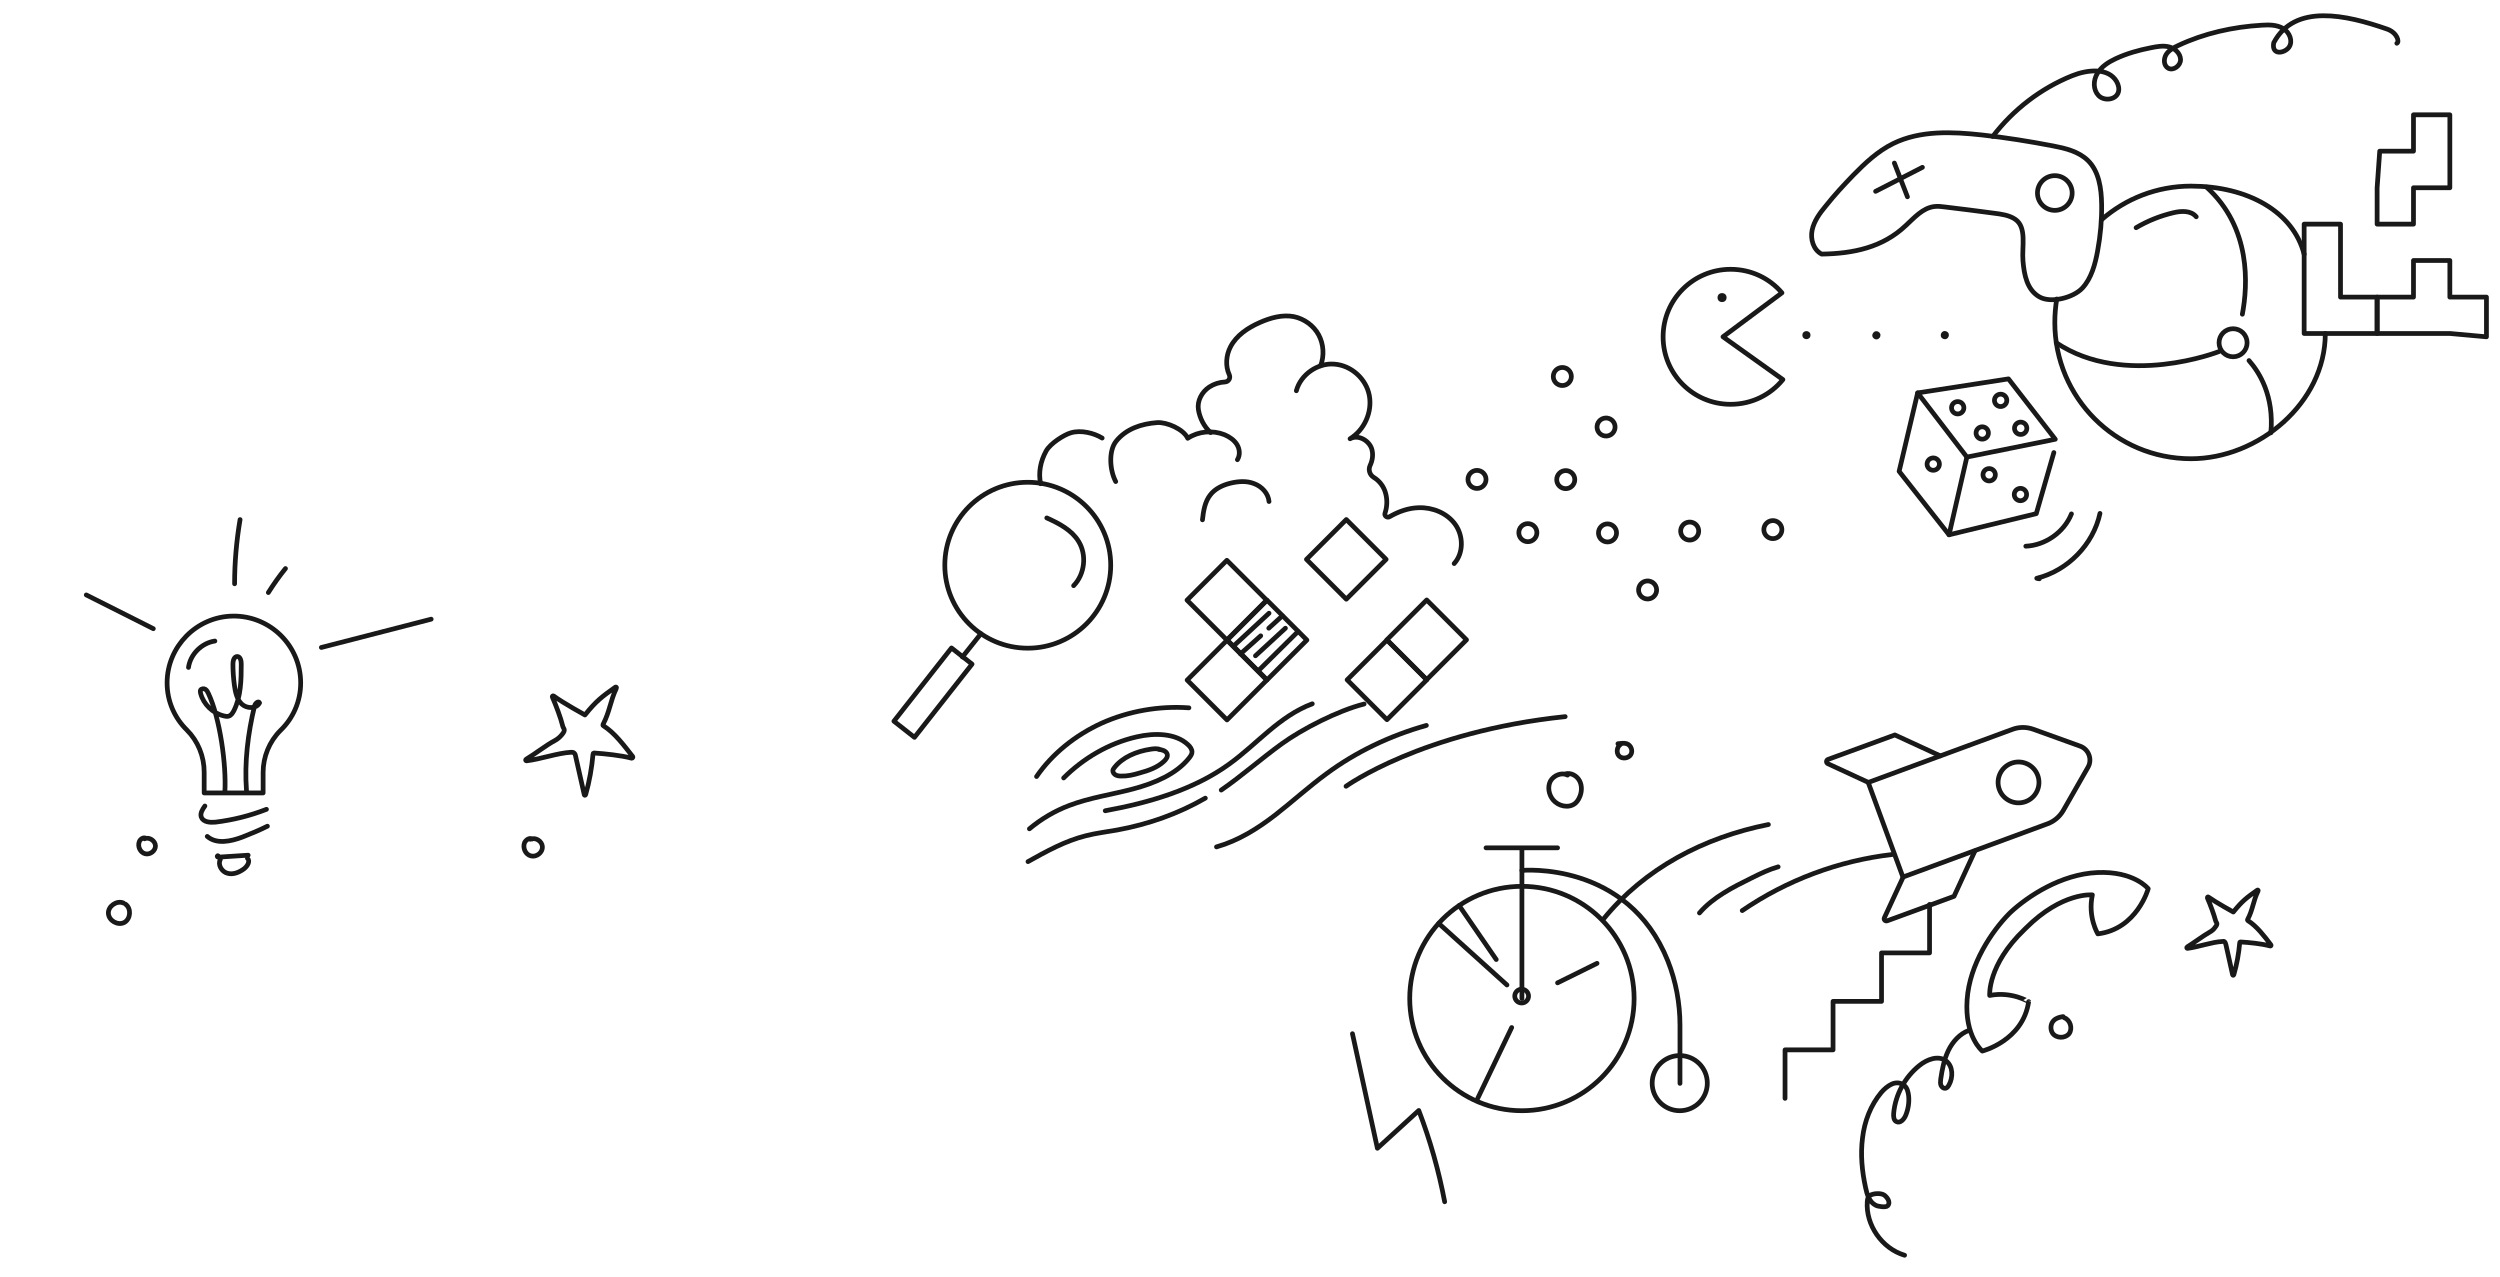 <?xml version="1.0" encoding="UTF-8"?> <!-- Generator: Adobe Illustrator 21.1.0, SVG Export Plug-In . SVG Version: 6.00 Build 0) --> <svg xmlns="http://www.w3.org/2000/svg" xmlns:xlink="http://www.w3.org/1999/xlink" x="0px" y="0px" viewBox="0 0 1051.8 537.2" style="enable-background:new 0 0 1051.8 537.2;" xml:space="preserve"> <style type="text/css"> .st0{fill:none;stroke:#191919;stroke-width:2;stroke-linecap:round;stroke-linejoin:round;stroke-miterlimit:10;} .st1{fill:url(#SVGID_1_);stroke:#191919;stroke-width:2;stroke-linecap:round;stroke-linejoin:round;stroke-miterlimit:10;} .st2{fill:#191919;} .st3{fill:none;stroke:#191919;stroke-width:3;stroke-linecap:round;stroke-linejoin:round;stroke-miterlimit:10;} .st4{fill:none;stroke:#191919;stroke-width:2;stroke-linecap:round;stroke-linejoin:round;} .st5{fill:none;stroke:#191919;stroke-width:2;stroke-linecap:round;stroke-linejoin:round;stroke-dasharray:15.052,15.052;} .st6{fill:none;stroke:#191919;stroke-width:2;stroke-linecap:round;stroke-linejoin:round;stroke-dasharray:14.991,14.991;} </style> <g id="Layer_2"> </g> <g id="Layer_1"> <path class="st0" d="M749.7,123.2c-5.2-6.1-12.9-9.9-21.6-9.9c-15.7,0-28.4,12.7-28.4,28.4s12.7,28.4,28.4,28.4 c8.9,0,16.8-4,22-10.4l-25.2-18L749.7,123.2z"></path> <circle class="st2" cx="724.5" cy="125.2" r="1.9"></circle> <path class="st0" d="M978.3,140.3c0,29.3-28.2,52.7-56.5,52.7c-31.7,0-57.3-25.7-57.3-57.3c0-3.4,0.3-6.7,0.8-9.9"></path> <path class="st0" d="M884.2,92.4c10.1-8.8,23.2-14.1,37.6-14.1c23.8,0,43,10.7,47.6,28.7"></path> <path class="st0" d="M943.4,132.2c2.3-12.2,3.8-36.4-15.1-53.5"></path> <path class="st0" d="M933.6,147.9c0,0-39.6,15.6-68.5-3.7"></path> <path class="st0" d="M946.2,151.7c4.4,5,10.6,14.9,9.2,30.4"></path> <path class="st0" d="M766.4,106.9c-3.5-1.8-4.8-6.3-4-10.1c0.8-3.8,3.2-7.1,5.7-10.1c4.1-5.1,7.1-8.3,11.6-13 c5-5.1,10.3-10.1,16.8-13.3c11.4-5.6,24.8-5,37.5-3.6c10,1.1,19.9,2.7,29.8,4.6c5.2,1,10.6,2.3,14.5,6c4.8,4.6,5.8,11.9,5.9,18.6 c0.1,6.6-0.5,13.1-1.7,19.6c-1,5.5-2.6,11.5-6.4,15.6c-3.8,4.1-13.3,6.5-18.1,3.7c-5.2-3-6.4-9.2-6.9-15.2 c-0.5-5.9,1.7-14-3.2-17.4c-2.6-1.8-5.9-2.2-9-2.6c-6.8-0.9-13.7-1.8-20.5-2.6c-1.5-0.2-3.1-0.4-4.6-0.2c-4.9,0.6-8.4,4.7-12,8 C792.1,104.1,779.8,106.7,766.4,106.9"></path> <circle class="st0" cx="864.5" cy="81.2" r="7.3"></circle> <line class="st0" x1="797" y1="68.6" x2="802.5" y2="82.8"></line> <line class="st0" x1="808.8" y1="70.4" x2="789.1" y2="80.5"></line> <circle class="st2" cx="760" cy="141" r="1.7"></circle> <ellipse transform="matrix(0.577 -0.817 0.817 0.577 218.926 704.411)" class="st2" cx="789.1" cy="141" rx="1.7" ry="1.7"></ellipse> <ellipse transform="matrix(0.394 -0.919 0.919 0.394 366.236 837.459)" class="st2" cx="818.3" cy="141" rx="1.7" ry="1.7"></ellipse> <circle class="st0" cx="939.5" cy="144.2" r="5.9"></circle> <polygon class="st0" points="984.7,125 984.7,109.6 984.7,94.3 969.4,94.3 969.4,109.6 969.4,125 969.4,140.3 984.7,140.3 1000.1,140.3 1000.1,125 "></polygon> <polygon class="st0" points="1030.7,125 1030.7,109.6 1015.4,109.6 1015.4,125 1000.1,125 1000.1,140.3 1015.4,140.3 1030.7,140.3 1046.1,141.7 1046.1,125 "></polygon> <polygon class="st0" points="1015.4,48.3 1015.4,63.6 1001.2,63.6 1000.1,79 1000.1,94.3 1015.4,94.3 1015.4,79 1030.7,79 1030.7,63.6 1030.7,48.3 "></polygon> <polygon class="st0" points="806.8,165.3 845,159.4 864.7,184.8 827.5,192.3 "></polygon> <polyline class="st0" points="864.1,190.4 856.7,216.1 820,225 799,198.3 806.8,165.3 "></polyline> <line class="st0" x1="827.5" y1="192.3" x2="820" y2="225"></line> <ellipse transform="matrix(0.939 -0.343 0.343 0.939 -8.786 293.209)" class="st0" cx="823.9" cy="171.4" rx="2.6" ry="2.6"></ellipse> <ellipse transform="matrix(0.21 -0.978 0.978 0.21 465.533 976.228)" class="st0" cx="836.9" cy="200" rx="2.6" ry="2.6"></ellipse> <ellipse transform="matrix(0.939 -0.343 0.343 0.939 -19.703 304.495)" class="st0" cx="850.3" cy="207.9" rx="2.6" ry="2.6"></ellipse> <ellipse transform="matrix(0.939 -0.343 0.343 0.939 -17.539 291.125)" class="st0" cx="813.6" cy="195.1" rx="2.6" ry="2.6"></ellipse> <ellipse transform="matrix(0.502 -0.865 0.865 0.502 273.333 811.871)" class="st0" cx="841.7" cy="168.6" rx="2.6" ry="2.6"></ellipse> <ellipse transform="matrix(0.387 -0.922 0.922 0.387 343.649 880.349)" class="st0" cx="833.6" cy="181.9" rx="2.6" ry="2.6"></ellipse> <ellipse transform="matrix(0.939 -0.343 0.343 0.939 -10.133 302.851)" class="st0" cx="850.4" cy="180" rx="2.6" ry="2.6"></ellipse> <path class="st0" d="M871.5,216.2c-3.1,7.7-10.9,13.2-19.2,13.6"></path> <path class="st0" d="M883.5,216c-2.8,13.1-13.6,24.1-26.6,27.3c0.4,0.1,0.7,0.2,1.1,0.2"></path> <path class="st0" d="M838.4,57.4c8.6-11.3,20.2-20.2,33.3-25.5c6.4-2.6,15.3-3.6,18.8,2.4c0.8,1.4,1.2,3.1,0.7,4.6 c-1.1,3.2-6,3.7-8.3,1.3c-2.3-2.4-2.3-6.4-0.5-9.3c1.7-2.9,4.7-4.8,7.7-6.2c4.7-2.2,9.7-3.6,14.8-4.6c2.5-0.5,5.1-1,7.6-0.4 c2.5,0.6,4.8,2.7,4.9,5.3s-3,4.9-5.2,3.7c-1.9-1.1-2-3.8-0.9-5.7c1.1-1.8,3.1-2.9,5-3.8c11-5.2,23.2-7.9,35.3-8.6 c3.1-0.2,6.3-0.2,9,1.4s4.2,5.4,2.4,7.9c-1.8,2.5-7.4,3.6-6.4-1.9c8.8-16.7,30.6-11.7,47.6-5.8c4.4,1.5,5.4,5.5,4.2,6"></path> <path class="st0" d="M924,91.2c-2.2-2.7-6.3-2.5-9.6-1.7c-5.5,1.3-10.8,3.4-15.7,6.3"></path> <circle class="st0" cx="432.4" cy="237.8" r="34.9"></circle> <path class="st0" d="M440.4,217.9c5.1,2.3,10.5,5.1,13.4,9.9c3.5,5.7,2.6,13.8-2.1,18.6"></path> <rect x="386.9" y="271.9" transform="matrix(0.786 0.618 -0.618 0.786 264.244 -180.207)" class="st0" width="11" height="39.2"></rect> <line class="st0" x1="404.9" y1="276.4" x2="412.7" y2="266.6"></line> <path class="st0" d="M437.8,203.5c-1-4.7,0-9.5,2.3-13.7c1.7-3.2,7.6-6.9,10.4-7.7c4.3-1.3,9.8,0.1,13.2,2.2"></path> <path class="st0" d="M469.4,202.6c-2.5-4.7-3.1-12.9,0.2-17c4.2-5.2,10.6-7.3,17.2-7.8c4.1-0.3,11.2,2.8,12.9,6.6 c4.5-3,10.5-3.5,15.5-1.5c2.1,0.9,4,2.2,5.2,4.1c1.2,1.9,1.4,4.5,0.2,6.4"></path> <path class="st0" d="M509.3,182c-2.7-2.5-4.5-6-5.1-9.6c-0.6-3.7,1.4-7.5,4.6-9.6c2-1.3,4.3-2,6.6-2.1c1.5-0.1,2.4-1.6,1.8-3 c-1.7-3.6-1.4-8.2,0.5-11.8c2.5-4.8,7.3-8,12.3-10.2c4.5-2,9.5-3.4,14.3-2.5c4.4,0.9,8.4,3.8,10.5,7.7s2.4,8.8,0.8,13"></path> <path class="st0" d="M545.4,164.4c1.8-6.8,9-11.8,16-11.2c7.1,0.5,13.4,6.2,14.7,13.2s-2.1,14.5-8.1,18.2c3.3-1.9,7.9,0.6,9.1,4.2 c0.7,2.3,0.4,4.8-0.7,7.1c-0.8,1.8-0.1,3.9,1.5,4.9c2.5,1.5,4.4,4,5.1,6.9c0.7,2.7,0.6,5.5-0.3,8.2c-0.4,1.1,0.9,2.1,1.9,1.5 c3.8-2.2,8-3.7,12.3-3.8c5.9-0.2,12,2.3,15.4,7.1c3.4,4.8,3.5,12-0.5,16.4"></path> <path class="st0" d="M505.9,218.7c0.4-3.7,1-7.6,3.3-10.5c2-2.6,5.2-4.1,8.4-4.9c3.3-0.8,6.9-1.1,10.1,0.2c3.2,1.2,5.9,4.1,6.2,7.5 "></path> <rect x="521" y="257.4" transform="matrix(-0.707 0.707 -0.707 -0.707 1100.161 82.916)" class="st0" width="23.7" height="23.7"></rect> <rect x="504.3" y="274.2" transform="matrix(-0.707 0.707 -0.707 -0.707 1083.374 123.444)" class="st0" width="23.7" height="23.7"></rect> <rect x="504.3" y="240.7" transform="matrix(-0.707 0.707 -0.707 -0.707 1059.633 66.128)" class="st0" width="23.7" height="23.7"></rect> <rect x="588.3" y="257.4" transform="matrix(-0.707 0.707 -0.707 -0.707 1214.901 35.234)" class="st0" width="23.7" height="23.7"></rect> <rect x="571.5" y="274.1" transform="matrix(-0.707 0.707 -0.707 -0.707 1198.114 75.762)" class="st0" width="23.7" height="23.7"></rect> <rect x="554.4" y="223.5" transform="matrix(-0.707 0.707 -0.707 -0.707 1133.146 1.391)" class="st0" width="23.7" height="23.7"></rect> <path class="st0" d="M500.2,297.8c-12.6-0.9-25.4,1.4-36.6,6.4c-11.2,5.1-20.9,12.9-27.5,22.5"></path> <path class="st0" d="M447.5,327.3c8.2-8.2,18.9-14.6,30.8-17.3c7.4-1.7,16.3-1.6,21.5,3.3c0.9,0.8,1.7,1.9,1.7,3.1 c0,0.9-0.6,1.7-1.2,2.5c-5.4,6.8-14.5,10.6-23.5,13c-9,2.4-18.4,3.7-27,7c-6.1,2.3-11.8,5.7-16.7,9.8"></path> <path class="st0" d="M488.2,315.4c-1.2-0.6-2.7-0.4-4.1-0.2c-6,0.9-11.9,3.4-15.3,7.8c-0.3,0.4-0.6,0.8-0.6,1.3 c0,0.7,0.5,1.3,1.1,1.7c0.7,0.4,1.5,0.5,2.3,0.5c2.7,0.1,5.3-0.5,7.9-1.3c3.7-1,7.4-2.3,10.1-4.8c1-0.9,1.9-2.1,1.4-3.3 c-0.5-1.2-2.1-1.7-3.5-1.8"></path> <path class="st0" d="M465,341.1c18.6-3.4,37.3-8.9,52.1-19.6c11.8-8.5,21.1-20.2,35-25.4"></path> <path class="st0" d="M573.9,296.2c-10.8,2.7-25.9,10.4-34.6,16.7s-16.7,13.4-25.5,19.5"></path> <path class="st0" d="M507.1,335.8c-11.3,6.5-23.9,11-37.1,13.4c-4.4,0.8-8.8,1.3-13.1,2.4c-8.8,2.2-16.7,6.6-24.4,10.9"></path> <path class="st0" d="M600.1,305.2c-15.3,4.3-29.7,11.2-42,20.3c-7.5,5.5-14.3,11.7-21.6,17.4c-7.4,5.7-15.5,10.8-24.7,13.4"></path> <ellipse transform="matrix(0.961 -0.275 0.275 0.961 -23.354 192.865)" class="st0" cx="676" cy="179.7" rx="3.8" ry="3.8"></ellipse> <circle class="st0" cx="621.4" cy="201.7" r="3.8"></circle> <ellipse transform="matrix(0.577 -0.817 0.817 0.577 113.998 623.4)" class="st0" cx="658.5" cy="201.7" rx="3.8" ry="3.8"></ellipse> <circle class="st0" cx="642.8" cy="224.1" r="3.8"></circle> <ellipse transform="matrix(0.577 -0.817 0.817 0.577 103.17 647.197)" class="st0" cx="676" cy="224.1" rx="3.8" ry="3.8"></ellipse> <ellipse transform="matrix(0.961 -0.275 0.275 0.961 -34.044 204.23)" class="st0" cx="711.2" cy="223.5" rx="3.8" ry="3.8"></ellipse> <circle class="st0" cx="657.3" cy="158.4" r="3.8"></circle> <ellipse transform="matrix(0.961 -0.275 0.275 0.961 -41.558 200.306)" class="st0" cx="693.5" cy="248.3" rx="3.8" ry="3.8"></ellipse> <circle class="st0" cx="640.3" cy="420.1" r="47.2"></circle> <circle class="st0" cx="706.7" cy="455.7" r="11.6"></circle> <line class="st0" x1="640.3" y1="420.1" x2="640.3" y2="356.9"></line> <line class="st0" x1="625.2" y1="356.7" x2="655.3" y2="356.7"></line> <path class="st0" d="M640.3,366.2c0,0,44.5-4.2,61.4,38.1c3.4,8.6,5.1,17.8,5.1,27.1v24.4"></path> <line class="st0" x1="613.9" y1="381" x2="629.5" y2="403.7"></line> <line class="st0" x1="605.3" y1="388.5" x2="634" y2="414.4"></line> <line class="st0" x1="636" y1="432.3" x2="621.7" y2="462.1"></line> <line class="st0" x1="655.3" y1="413.5" x2="671.9" y2="405.3"></line> <ellipse transform="matrix(0.394 -0.919 0.919 0.394 2.759 842.39)" class="st0" cx="640.3" cy="419.1" rx="2.9" ry="2.9"></ellipse> <path class="st0" d="M875.1,313.9l-19.7-7.1c-2.8-1-5.8-1-8.6,0l-60.8,22.4l14.6,39.8l60.8-22.4c2.8-1,5.1-3,6.6-5.5l10.4-18.2 C880.4,319.6,878.8,315.2,875.1,313.9z"></path> <path class="st0" d="M786.1,329.2l-17.1-7.9c-0.8-0.4-0.7-1.5,0.1-1.8l28.1-10.3l19.1,8.8"></path> <path class="st0" d="M800.7,369l-7.9,17.1c-0.4,0.8,0.4,1.6,1.2,1.3l28.1-10.3l8.8-19.1"></path> <ellipse transform="matrix(0.939 -0.345 0.345 0.939 -61.285 313.404)" class="st0" cx="848.9" cy="328.7" rx="8.6" ry="8.6"></ellipse> <path class="st0" d="M569,434.9c3.5,16.1,7,32.1,10.5,48.2c5.8-5.3,11.6-10.6,17.4-15.9c4.8,12.5,8.4,25.3,10.9,38.4"></path> <polyline class="st0" points="751,462.1 751,441.7 771.2,441.7 771.2,421.3 791.6,421.3 791.6,400.9 811.8,400.9 811.8,380.5 "></polyline> <path class="st0" d="M674.5,386.8c17.4-21.5,42.4-34.5,69.5-39.9"></path> <path class="st0" d="M796.1,359.5c-22.5,2.6-44.4,10.8-63.1,23.6"></path> <path class="st0" d="M748.1,364.7c-3.9,1.1-7.6,2.9-11.2,4.7c-7.9,3.9-16.1,8-21.9,14.7"></path> <path class="st0" d="M837.1,418.8c0,0-1-12.8,14.6-27.7l0,0c0.1-0.1,0.2-0.2,0.3-0.3c0.1-0.1,0.2-0.2,0.3-0.3l0,0 c15.3-15.3,28-14,28-14c-2,9.4,2.3,16.4,2.3,16.4c16.5-2,21.2-19,21.2-19s-5.9-7.5-21.5-6.8c-15.1,0.7-29.1,9.9-36.5,16.8l0,0 c-0.1,0.1-0.2,0.2-0.3,0.3c-0.1,0.1-0.2,0.2-0.3,0.3l0,0c-7.1,7.2-16.6,21.1-17.6,36.1c-1.1,15.5,6.4,21.6,6.4,21.6 s17.1-4.3,19.5-20.8C853.5,421.5,846.6,417,837.1,418.8z"></path> <path class="st0" d="M828.4,433.5c-3.9,1.4-6.9,4.8-8.7,8.5c-1.8,3.8-2.6,7.9-3.2,12c-0.1,0.9-0.2,1.8,0.1,2.6s1.2,1.5,2.1,1.2 c0.6-0.2,0.9-0.7,1.2-1.2c1.9-3.3,1.8-8.1-1.2-10.3c-3.3-2.4-8-0.6-11.2,2c-6.1,4.9-10.1,12.3-10.8,20.1c-0.1,1.3,0,3,1.2,3.5 c1.5,0.8,3.1-0.9,3.8-2.5c1.1-2.6,1.6-5.5,1.3-8.4c-0.2-1.6-0.6-3.3-1.8-4.3c-1.4-1.3-3.6-1.4-5.3-0.6s-3.2,2.1-4.4,3.5 c-4.5,5.4-7.1,12.2-7.9,19.2c-0.9,7-0.2,14,1.3,20.9c0.6,2.9,1.6,6.1,4.3,7.4c0.9,0.5,4.3,1,5,0.2c1.5-1.8-0.7-3.9-1.3-4.4 c-1.4-1.1-5-0.9-6.4,0.2c-0.7,0.6-0.8,1.5-0.9,2.4c-0.7,9.9,6.2,19.8,15.7,22.6"></path> <path class="st0" d="M868,427.7c-1.4,0.2-2.9,0.6-3.9,1.6c-1.4,1.3-1.6,3.7-0.6,5.3c1.5,2.3,5.3,2.4,7,0.3c1.6-2.2,0.5-5.8-2-6.7"></path> <path class="st0" d="M659.5,326.1c-2.5-1.3-5.8,0.1-7.2,2.5c-1.3,2.5-0.7,5.7,1.1,7.9c2.2,2.7,6.6,3.7,9.3,1.5 c0.7-0.6,1.3-1.4,1.7-2.3c1.1-2.2,1.3-4.9,0.2-7.1c-1.1-2.2-3.7-3.7-6.1-3"></path> <path class="st0" d="M681.8,313.2c-1.6,1-1.9,3.6-0.6,4.9c1.3,1.3,3.9,1,4.9-0.6s0.1-4-1.7-4.6c-1.2-0.4-2.5-0.1-3.7,0"></path> <path class="st0" d="M126.5,287.3c0-15.6-12.8-28.3-28.5-28.1c-15.3,0.2-27.7,12.8-27.7,28.1c0,7.8,3.2,14.8,8.3,19.8 c4.7,4.7,7.3,11.1,7.3,17.8v8.7h24.8V325c0-6.6,2.6-13,7.3-17.7C123.3,302.2,126.5,295.1,126.5,287.3z"></path> <path class="st0" d="M94.6,333.3c0.7-11.5-2.1-31.3-6.9-41.5c-0.3-0.7-0.7-1.4-1.3-1.8c-0.6-0.4-1.6-0.3-2,0.3 c-0.2,0.4-0.1,0.9,0,1.4c1.2,4.6,5.1,8.4,9.8,9.5c0.7,0.2,1.4,0.3,2,0.1c1.1-0.3,1.7-1.4,2.2-2.3c3-6,3.1-13,3.1-19.7 c0-1.3-0.4-3.1-1.7-3.1c-1.3,0-1.8,1.8-1.8,3.1c0,3,0.2,5.9,0.6,8.9c0.4,2.9,1,6,3.1,8c2.1,2,6.2,2.1,7.5-0.5 c-0.4-1-1.9,0.2-2.1,1.3c-2.8,11.6-4.3,23.7-3.4,35.6"></path> <path class="st0" d="M90.4,269.7c-5.5,0.8-10.3,5.5-11.1,11.1"></path> <path class="st0" d="M98.7,245.6c0-9,0.8-18.1,2.3-27"></path> <path class="st0" d="M112.9,249.3c2.2-3.5,4.6-6.9,7.2-10.1"></path> <path class="st0" d="M135.2,272.4c15.4-4,30.8-7.9,46.2-11.9"></path> <path class="st0" d="M64.5,264.5c-9.4-4.7-18.8-9.5-28.2-14.2"></path> <path class="st0" d="M86.2,339.1c-1,1.4-2.1,3.1-1.5,4.7c0.8,2.1,3.7,2.3,5.9,2.1c7.4-0.9,14.6-2.7,21.5-5.4"></path> <path class="st0" d="M87.2,351.9c3.9,3.4,9.9,2.1,14.7,0.3c3.6-1.4,7.2-2.9,10.6-4.6"></path> <path class="st0" d="M91.8,360.1c-0.1-0.3-0.5,0.1-0.4,0.3s0.5,0.3,0.8,0.2c4.1-0.3,8.1-0.5,12.2-0.8"></path> <path class="st0" d="M92.7,361.6c-1.2,2.2,0.6,5.2,3,5.8c2.4,0.7,5-0.4,7-1.9c1.4-1.1,2.7-3.2,1.4-4.4"></path> <line class="st0" x1="519.3" y1="271.5" x2="533.9" y2="258"></line> <line class="st0" x1="533.8" y1="264.3" x2="539.5" y2="259.1"></line> <line class="st0" x1="521.9" y1="275.1" x2="530.4" y2="267.5"></line> <line class="st0" x1="528.2" y1="275.9" x2="540.8" y2="264.3"></line> <line class="st0" x1="529.3" y1="282.3" x2="546.1" y2="265.7"></line> <path class="st0" d="M246.1,300.8c4.8-6,7.2-7.7,12.8-11.7c0.3-0.2,0.6,0.1,0.4,0.5c-2.6,5.5-2.7,9.6-5.6,15.2 c-0.1,0.2-0.1,0.4,0.1,0.5c4.8,3,8.7,8.3,12.4,13c0.2,0.3-0.1,0.7-0.4,0.7c-4.5-1.2-11.4-1.9-15.9-2.2c-0.2,0-0.4,0.2-0.4,0.4 c-0.5,5.7-1.5,11.5-3.1,17.1c-0.1,0.4-0.6,0.4-0.6,0l-3.6-16c-0.1-0.6-0.3-1.3-0.8-1.6c-0.3-0.2-0.8-0.2-1.2-0.2 c-5.6,0.3-12.8,2.9-18.7,3.6c-0.4,0-0.5-0.5-0.1-0.7c3.7-2.2,8.4-5.9,12-7.8c1.1-0.6,2.1-1.4,3-2.5c1.9-2.3,0.6-2.3,0.3-3.8 c-0.7-3-2.8-8.6-4.3-12c-0.2-0.3,0.2-0.7,0.5-0.5C237,295.8,246.1,300.8,246.1,300.8"></path> <path class="st0" d="M939.6,383.7c3.8-4.7,5.7-6.1,10.1-9.2c0.2-0.2,0.5,0.1,0.3,0.4c-2.1,4.3-2.1,7.6-4.4,12 c-0.1,0.1,0,0.3,0.1,0.4c3.8,2.4,6.9,6.5,9.7,10.2c0.2,0.2,0,0.6-0.3,0.5c-3.6-1-9-1.5-12.5-1.7c-0.2,0-0.3,0.1-0.3,0.3 c-0.4,4.5-1.2,9.1-2.5,13.5c-0.1,0.3-0.4,0.3-0.5,0l-2.8-12.6c-0.1-0.5-0.3-1-0.6-1.3c-0.3-0.2-0.6-0.2-0.9-0.1 c-4.4,0.2-10,2.3-14.7,2.9c-0.3,0-0.4-0.4-0.1-0.6c2.9-1.8,6.6-4.6,9.4-6.2c0.9-0.5,1.7-1.1,2.3-2c1.5-1.8,0.5-1.8,0.2-3 c-0.6-2.3-2.2-6.7-3.4-9.4c-0.1-0.3,0.2-0.6,0.4-0.4C932.5,379.8,939.6,383.7,939.6,383.7"></path> <path class="st0" d="M51.9,379.9c-2.8-1.2-6.5,1.4-6.3,4.4c0.2,3.1,4,5.2,6.7,3.8c2.7-1.5,3-5.9,0.5-7.7"></path> <path class="st0" d="M61.4,352.7c-1-0.6-2.4,0.3-2.8,1.4c-0.8,2,0.4,4.6,2.5,5.1s4.4-1.3,4.3-3.4c-0.1-2.1-2.7-3.8-4.6-2.9"></path> <path class="st0" d="M223.9,353c-1.1-0.7-2.6,0.3-3.2,1.5c-0.9,2.2,0.4,5.1,2.7,5.6c2.3,0.6,4.9-1.4,4.8-3.8 c-0.1-2.4-2.9-4.2-5.1-3.2"></path> <ellipse transform="matrix(0.961 -0.275 0.275 0.961 -32.516 213.817)" class="st0" cx="746.2" cy="222.9" rx="3.8" ry="3.8"></ellipse> <path class="st0" d="M566.3,330.8c0,0,31.8-23,92.2-29.3"></path> </g> <g id="Layer_3"> </g> </svg> 